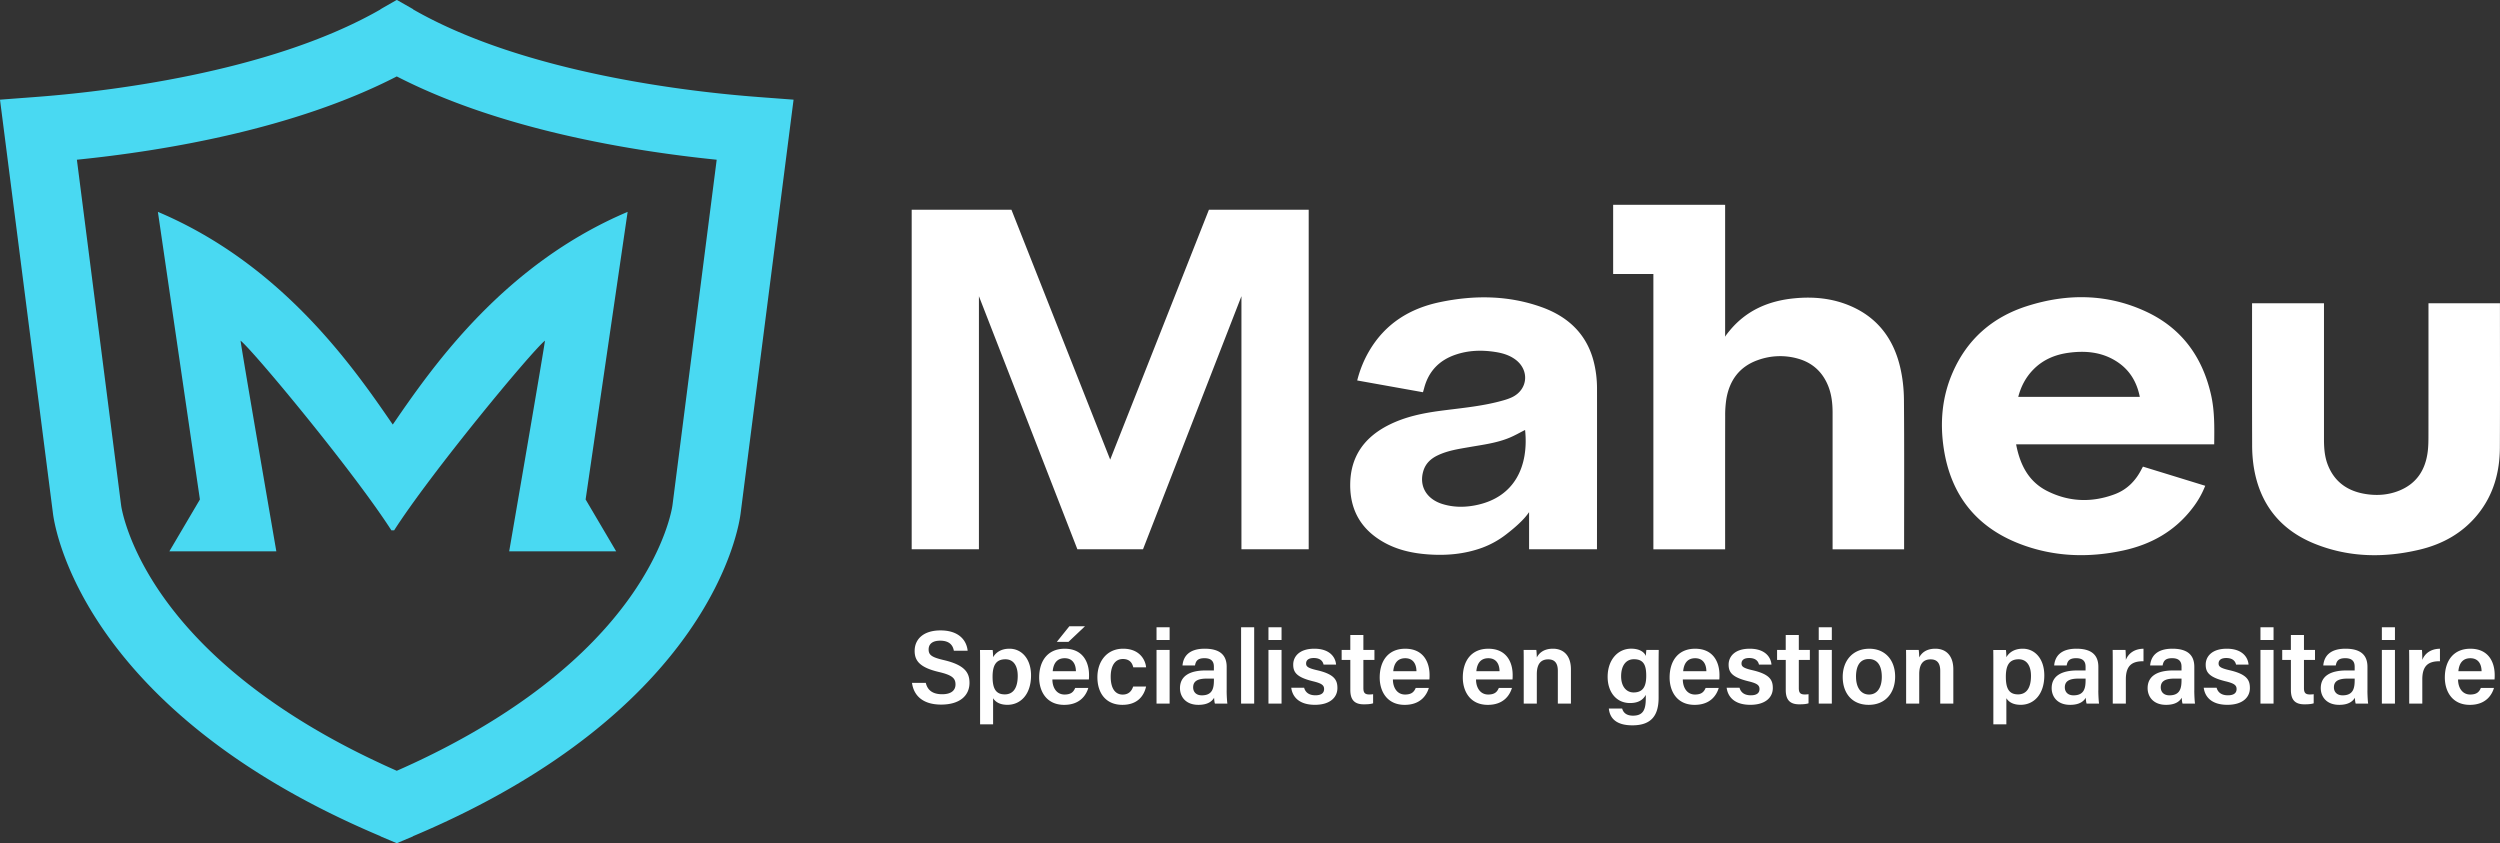 <?xml version="1.0" encoding="UTF-8"?> <svg xmlns="http://www.w3.org/2000/svg" width="255" height="86" fill="none"><rect width="100%" height="100%" fill="#333333" stroke="none"/><g clip-path="url(#a)"><path fill="#49D9F2" d="M64.02 21.61C51.508 26.907 44.28 37.158 40.205 43.1v-.007l-.015.028c-.04.06-.087.123-.127.184a8.104 8.104 0 0 0-.127-.184l-.016-.028v.008c-4.076-5.943-11.302-16.197-23.815-21.491l4.285 29.337-3.117 5.29h10.913S24.47 34.691 24.542 34.75c1.315 1.04 11.539 13.363 15.378 19.343h.283c3.84-5.98 14.063-18.301 15.378-19.343.071-.058-3.644 21.486-3.644 21.486H62.85l-3.117-5.29 4.285-29.336h.002Z"></path><path fill="#49D9F2" d="M77.293 9.89c-6.746-.506-23.667-2.382-35.056-8.874l-.102-.058V.935L40.495 0l-.02.013-.02-.013-1.64.935v.023l-.102.058C27.319 7.508 10.4 9.386 3.65 9.891L0 10.166l5.398 42.173c.16 1.346 2.922 20.036 33.274 32.892h.003l.137.058v.018l1.64.693.02-.01.02.01 1.64-.693v-.018l.138-.058h.002c30.35-12.856 33.114-31.546 33.274-32.892l5.398-42.173-3.65-.275Zm-8.701 41.642-.008.055c-.04.275-.66 4.186-4.327 9.342-5.704 8.017-14.728 13.506-22.124 16.94-.278.129-.557.255-.837.383-.277.126-.552.247-.824.368a56.446 56.446 0 0 1-.824-.368c-.28-.128-.562-.254-.836-.386-7.397-3.431-16.421-8.92-22.124-16.937-3.667-5.156-4.287-9.067-4.328-9.342l-.008-.055-4.51-35.24c8.9-.902 22.17-3.11 32.63-8.496 10.463 5.385 23.731 7.591 32.63 8.496l-4.51 35.24Z"></path><path fill="#fff" d="M94.43 69.647c.181.787.74 1.165 1.674 1.165.933 0 1.357-.406 1.357-.998 0-.646-.36-.958-1.703-1.273-1.927-.454-2.464-1.135-2.464-2.144 0-1.217.915-2.095 2.637-2.095 1.902 0 2.667 1.039 2.769 2.075h-1.406c-.097-.522-.405-1.028-1.404-1.028-.737 0-1.17.312-1.17.897s.351.804 1.585 1.092c2.143.507 2.583 1.31 2.583 2.314 0 1.291-.98 2.216-2.889 2.216-1.91 0-2.804-.95-2.975-2.218h1.406v-.003ZM101.296 71.218v2.662h-1.327v-6.26c0-.444 0-.89-.01-1.323h1.294c.021.156.043.491.043.74.257-.45.773-.869 1.671-.869 1.251 0 2.199 1.039 2.199 2.723 0 1.939-1.067 3-2.405 3-.816 0-1.243-.318-1.465-.675v.002Zm2.513-2.274c0-1.056-.45-1.697-1.251-1.697-.962 0-1.315.608-1.315 1.785 0 1.178.313 1.795 1.249 1.795.874 0 1.317-.69 1.317-1.883ZM107.343 69.304c.002.827.422 1.538 1.241 1.538.714 0 .93-.317 1.085-.67h1.338c-.204.68-.801 1.724-2.462 1.724-1.79 0-2.55-1.364-2.55-2.79 0-1.688.867-2.936 2.606-2.936 1.857 0 2.48 1.377 2.48 2.678 0 .179 0 .305-.018.459h-3.723l.003-.003Zm2.4-.842c-.01-.726-.336-1.324-1.144-1.324-.809 0-1.152.558-1.223 1.324h2.37-.003Zm.928-4.586-1.688 1.596h-1.188l1.282-1.596h1.597-.003ZM116.9 70.03c-.205.92-.849 1.864-2.413 1.864-1.65 0-2.552-1.147-2.552-2.827 0-1.59.956-2.899 2.624-2.899 1.769 0 2.296 1.256 2.341 1.903h-1.306c-.11-.481-.397-.852-1.061-.852-.791 0-1.241.684-1.241 1.803 0 1.193.458 1.825 1.223 1.825.58 0 .903-.327 1.068-.819h1.315l.002.002ZM117.966 63.984h1.335v1.294h-1.335v-1.294Zm0 2.312h1.335v5.471h-1.335v-5.47ZM125.118 70.426c0 .514.044 1.2.077 1.339h-1.274c-.044-.114-.074-.39-.082-.595-.198.328-.595.724-1.602.724-1.319 0-1.879-.858-1.879-1.7 0-1.238.995-1.808 2.619-1.808h.839v-.378c0-.42-.144-.872-.963-.872-.738 0-.885.333-.964.739h-1.274c.079-.898.641-1.712 2.286-1.707 1.434.007 2.22.57 2.22 1.853v2.405h-.003Zm-1.299-1.21h-.712c-.981 0-1.406.285-1.406.895 0 .454.295.814.887.814 1.091 0 1.231-.74 1.231-1.555v-.154ZM126.591 71.765v-7.783h1.335v7.783h-1.335ZM129.383 63.984h1.335v1.294h-1.335v-1.294Zm0 2.312h1.335v5.471h-1.335v-5.47ZM133.022 70.149c.129.489.518.771 1.146.771.628 0 .89-.25.89-.638s-.241-.577-1.121-.789c-1.724-.418-2.029-.945-2.029-1.71 0-.763.572-1.615 2.154-1.615 1.581 0 2.161.875 2.217 1.623h-1.274c-.059-.252-.239-.673-1.002-.673-.595 0-.781.273-.781.555 0 .318.191.474 1.124.69 1.785.414 2.07 1.017 2.07 1.821 0 .923-.719 1.707-2.296 1.707-1.576 0-2.286-.772-2.413-1.745h1.315v.003ZM136.846 66.296h.885v-1.525h1.334v1.525h1.127v1.016h-1.127v2.87c0 .453.13.653.601.653.101 0 .267-.003.391-.028v.93c-.28.096-.666.104-.958.104-1.002 0-1.366-.527-1.366-1.468v-3.06h-.885v-1.017h-.002ZM142.076 69.304c.003.827.422 1.538 1.241 1.538.714 0 .931-.317 1.086-.67h1.337c-.203.68-.801 1.724-2.461 1.724-1.79 0-2.55-1.364-2.55-2.79 0-1.688.867-2.936 2.606-2.936 1.856 0 2.479 1.377 2.479 2.678 0 .179 0 .305-.018.459h-3.722l.002-.003Zm2.403-.842c-.01-.726-.336-1.323-1.144-1.323-.809 0-1.152.557-1.223 1.323h2.37-.003ZM150.554 69.304c.002.827.422 1.538 1.241 1.538.714 0 .93-.317 1.085-.67h1.338c-.204.68-.801 1.724-2.462 1.724-1.79 0-2.55-1.364-2.55-2.79 0-1.688.867-2.936 2.606-2.936 1.856 0 2.479 1.377 2.479 2.678 0 .179 0 .305-.017.459h-3.723l.003-.003Zm2.4-.842c-.01-.726-.336-1.323-1.144-1.323-.809 0-1.152.557-1.223 1.323h2.37-.003ZM155.42 67.675c0-.468 0-.968-.01-1.379h1.294c.028.15.049.593.051.764.199-.386.646-.892 1.645-.892 1.084 0 1.834.703 1.834 2.105v3.492h-1.335v-3.34c0-.686-.247-1.17-.977-1.17-.78 0-1.167.501-1.167 1.512v2.998h-1.335v-4.092.002ZM169.178 71.157c0 1.755-.679 2.827-2.672 2.827-1.994 0-2.337-1.054-2.405-1.712h1.36c.124.451.473.726 1.103.726 1.079 0 1.307-.663 1.307-1.798v-.323c-.289.52-.762.833-1.612.833-1.421 0-2.28-1.153-2.28-2.668 0-1.735 1.037-2.877 2.402-2.877.982 0 1.394.46 1.493.75a18.3 18.3 0 0 1 .053-.624h1.264a93.675 93.675 0 0 0-.013 1.574v3.292Zm-3.824-2.17c0 1.013.519 1.643 1.271 1.643 1.01 0 1.29-.68 1.29-1.699 0-1.019-.219-1.69-1.259-1.69-.783 0-1.302.621-1.302 1.746ZM171.647 69.304c.003.827.423 1.538 1.241 1.538.715 0 .931-.317 1.086-.67h1.337c-.203.68-.8 1.724-2.461 1.724-1.79 0-2.55-1.364-2.55-2.79 0-1.688.867-2.936 2.606-2.936 1.856 0 2.479 1.377 2.479 2.678 0 .179 0 .305-.018.459h-3.722l.002-.003Zm2.403-.842c-.01-.726-.335-1.323-1.144-1.323-.809 0-1.152.557-1.223 1.323h2.37-.003ZM177.433 70.149c.129.49.518.772 1.146.772.629 0 .89-.25.89-.638 0-.389-.241-.578-1.121-.79-1.724-.418-2.029-.945-2.029-1.709 0-.764.572-1.616 2.154-1.616 1.581 0 2.161.875 2.217 1.624h-1.274c-.058-.252-.239-.674-1.002-.674-.595 0-.78.273-.78.555 0 .318.19.474 1.123.691 1.785.413 2.07 1.016 2.07 1.82 0 .923-.719 1.707-2.296 1.707-1.576 0-2.286-.771-2.413-1.745h1.315v.003ZM181.259 66.296h.885v-1.525h1.335v1.525h1.126v1.016h-1.126v2.87c0 .453.129.653.6.653.101 0 .267-.003.391-.028v.93c-.279.096-.666.104-.958.104-1.002 0-1.366-.527-1.366-1.468v-3.06h-.885v-1.017h-.002ZM185.511 63.984h1.335v1.294h-1.335v-1.294Zm0 2.312h1.335v5.471h-1.335v-5.47ZM193.304 69.02c0 1.628-.968 2.874-2.695 2.874-1.726 0-2.652-1.21-2.652-2.847 0-1.636.999-2.877 2.721-2.877 1.591 0 2.626 1.138 2.626 2.852v-.003Zm-3.989.012c0 1.102.506 1.81 1.327 1.81s1.302-.693 1.302-1.802c0-1.173-.47-1.818-1.325-1.818-.854 0-1.307.623-1.307 1.81h.003ZM194.425 67.675c0-.468 0-.968-.01-1.379h1.294c.028.15.049.593.051.764.198-.386.646-.892 1.645-.892 1.083 0 1.834.703 1.834 2.105v3.492h-1.335v-3.34c0-.686-.247-1.17-.977-1.17-.78 0-1.167.501-1.167 1.512v2.998h-1.335v-4.092.002ZM204.649 71.218v2.662h-1.327v-6.26c0-.444 0-.89-.01-1.323h1.294c.02.156.043.491.043.74.257-.45.773-.869 1.671-.869 1.251 0 2.199 1.039 2.199 2.723 0 1.939-1.068 3-2.405 3-.817 0-1.244-.318-1.465-.675v.002Zm2.512-2.274c0-1.056-.45-1.697-1.251-1.697-.961 0-1.314.608-1.314 1.785 0 1.178.312 1.795 1.248 1.795.875 0 1.317-.69 1.317-1.883ZM214.029 70.426c0 .514.044 1.2.077 1.339h-1.274c-.043-.114-.074-.39-.082-.595-.198.328-.595.724-1.601.724-1.32 0-1.879-.858-1.879-1.7 0-1.238.994-1.808 2.619-1.808h.839v-.378c0-.42-.145-.872-.964-.872-.737 0-.885.333-.964.739h-1.274c.079-.898.641-1.712 2.286-1.707 1.434.007 2.22.57 2.22 1.853v2.405h-.003Zm-1.299-1.21h-.712c-.981 0-1.406.285-1.406.895 0 .454.295.814.887.814 1.091 0 1.231-.74 1.231-1.555v-.154ZM215.501 67.781c0-.617-.002-1.084-.01-1.485h1.31c.018.134.035.638.035 1.014.26-.663.87-1.127 1.801-1.14v1.276c-1.117-.007-1.801.386-1.801 1.846v2.476h-1.335V67.78ZM223.817 70.426c0 .514.043 1.2.076 1.339h-1.274c-.043-.114-.074-.39-.081-.595-.199.328-.595.724-1.602.724-1.32 0-1.879-.858-1.879-1.7 0-1.238.994-1.808 2.619-1.808h.839v-.378c0-.42-.145-.872-.964-.872-.737 0-.885.333-.964.739h-1.274c.079-.898.641-1.712 2.286-1.707 1.434.007 2.22.57 2.22 1.853v2.405h-.002Zm-1.302-1.21h-.712c-.982 0-1.406.285-1.406.895 0 .454.295.814.887.814 1.091 0 1.231-.74 1.231-1.555v-.154ZM226.095 70.149c.13.49.519.772 1.147.772s.89-.25.89-.638c0-.389-.242-.578-1.122-.79-1.724-.418-2.029-.945-2.029-1.709 0-.764.572-1.616 2.154-1.616 1.581 0 2.161.875 2.217 1.624h-1.274c-.058-.252-.239-.674-1.002-.674-.595 0-.78.273-.78.555 0 .318.19.474 1.124.691 1.785.413 2.069 1.016 2.069 1.82 0 .923-.719 1.707-2.296 1.707-1.576 0-2.286-.771-2.413-1.745h1.315v.003ZM230.567 63.984h1.335v1.294h-1.335v-1.294Zm0 2.312h1.335v5.471h-1.335v-5.47ZM232.784 66.296h.885v-1.525h1.335v1.525h1.126v1.016h-1.126v2.87c0 .453.13.653.6.653.102 0 .267-.003.392-.028v.93c-.28.096-.667.104-.959.104-1.002 0-1.365-.527-1.365-1.468v-3.06h-.885v-1.017h-.003ZM241.478 70.426c0 .514.043 1.2.076 1.339h-1.274c-.043-.114-.074-.39-.081-.595-.199.328-.595.724-1.602.724-1.32 0-1.879-.858-1.879-1.7 0-1.238.994-1.808 2.619-1.808h.839v-.378c0-.42-.145-.872-.964-.872-.737 0-.885.333-.964.739h-1.273c.078-.898.64-1.712 2.285-1.707 1.435.007 2.22.57 2.22 1.853v2.405h-.002Zm-1.3-1.21h-.712c-.981 0-1.406.285-1.406.895 0 .454.295.814.888.814 1.091 0 1.23-.74 1.23-1.555v-.154ZM242.95 63.984h1.335v1.294h-1.335v-1.294Zm0 2.312h1.335v5.471h-1.335v-5.47ZM245.74 67.781c0-.617-.003-1.084-.011-1.485h1.31c.018.134.036.638.036 1.014.259-.663.869-1.127 1.8-1.14v1.276c-1.116-.007-1.8.386-1.8 1.846v2.476h-1.335V67.78ZM250.721 69.304c.002.827.422 1.538 1.241 1.538.714 0 .93-.317 1.085-.67h1.338c-.204.68-.801 1.724-2.462 1.724-1.79 0-2.55-1.364-2.55-2.79 0-1.688.867-2.936 2.606-2.936 1.856 0 2.479 1.377 2.479 2.678 0 .179 0 .305-.017.459h-3.723l.003-.003Zm2.4-.842c-.01-.726-.336-1.323-1.144-1.323-.809 0-1.152.557-1.223 1.323h2.37-.003ZM225.848 45.322h-20.204c.394 2.072 1.264 3.81 3.193 4.773 2.215 1.107 4.534 1.187 6.856.32 1.22-.454 2.1-1.324 2.7-2.47.053-.104.109-.205.188-.349 2.111.648 4.216 1.296 6.352 1.954a9.194 9.194 0 0 1-1.333 2.32c-1.795 2.332-4.215 3.673-7.061 4.286-3.544.761-7.061.638-10.463-.66-4.501-1.718-7.086-5.008-7.809-9.725-.406-2.663-.185-5.275.901-7.766 1.482-3.406 4.063-5.66 7.597-6.787 4.084-1.3 8.165-1.27 12.101.55 3.654 1.689 5.782 4.629 6.659 8.496.374 1.65.343 3.318.323 5.055v.003Zm-7.587-4.84c-.323-1.612-1.111-2.855-2.495-3.694-1.464-.89-3.071-1.027-4.729-.81-1.394.182-2.642.699-3.636 1.715-.766.781-1.259 1.712-1.539 2.788h12.399ZM145.14 40.007c-2.232-.4-4.454-.796-6.705-1.2.277-1.092.684-2.09 1.236-3.028 1.625-2.76 4.112-4.316 7.209-4.962 3.481-.726 6.949-.703 10.328.497 2.688.953 4.613 2.718 5.342 5.537.227.877.341 1.805.346 2.71.005.756-.002 16.413-.005 16.464h-6.924v-3.772c-.035-.028-.348.721-2.288 2.216a9.215 9.215 0 0 1-2.495 1.4c-1.81.66-3.689.822-5.604.673-1.541-.119-3.02-.447-4.381-1.2-2.321-1.289-3.491-3.255-3.478-5.9.013-2.902 1.467-4.879 4.022-6.137 1.638-.807 3.397-1.167 5.193-1.404 2.191-.29 4.401-.47 6.534-1.1.239-.07.476-.156.702-.257 1.688-.764 1.879-2.803.369-3.892-.6-.434-1.292-.638-2.014-.75-1.376-.214-2.736-.176-4.061.276-1.683.572-2.764 1.714-3.209 3.434-.033.123-.071.247-.114.395h-.003Zm10.418 3.85c-.524.263-1.045.565-1.597.794-1.297.537-2.688.709-4.061.948-1.113.195-2.235.356-3.267.853-.692.332-1.215.819-1.447 1.57-.465 1.523.29 2.862 1.915 3.379 1.106.35 2.245.36 3.364.144 4.152-.802 5.467-4.138 5.095-7.688h-.002ZM229.71 30.933h7.336v13.875c0 .892.063 1.777.396 2.622.684 1.734 2.017 2.662 3.827 2.955 1.177.191 2.344.11 3.458-.343 1.772-.721 2.657-2.11 2.896-3.94.077-.583.079-1.176.079-1.763.005-4.307.003-8.613.003-12.922v-.486h7.29v.36c0 4.79.015 9.583-.008 14.374-.013 2.493-.648 4.81-2.25 6.795-1.546 1.913-3.593 3.05-5.963 3.61-3.598.852-7.181.792-10.639-.592-3.559-1.425-5.652-4.082-6.252-7.852a14.528 14.528 0 0 1-.165-2.264c-.016-4.674-.008-9.346-.008-14.02v-.411.002ZM175.836 20.884c.025.032.084 0 .127 0v13.468c.084-.176.363-.507.424-.582 1.704-2.088 3.965-3.079 6.606-3.339 2.017-.199 3.982-.005 5.844.817 2.718 1.198 4.299 3.351 4.968 6.16.259 1.084.386 2.221.397 3.338.04 4.974.017 9.949.017 14.923v.36h-7.295V42.109c0-.961-.101-1.907-.475-2.804-.58-1.394-1.602-2.317-3.064-2.726a6.65 6.65 0 0 0-4.084.15c-1.881.667-2.891 2.066-3.214 3.975a10.77 10.77 0 0 0-.119 1.76c-.01 4.347-.005 8.693-.005 13.04v.527h-7.318V27.95h-4.104V20.89h11.295v-.005ZM132.969 21.395h-9.66L113.24 46.88l-10.072-25.485H92.992v34.633h6.858V30.212l10.044 25.816h6.692l10.041-25.816v25.816h6.86V21.395h-.518Z"></path></g><defs><clipPath id="a"><path fill="#fff" d="M0 0h255v86H0z"></path></clipPath></defs></svg> 